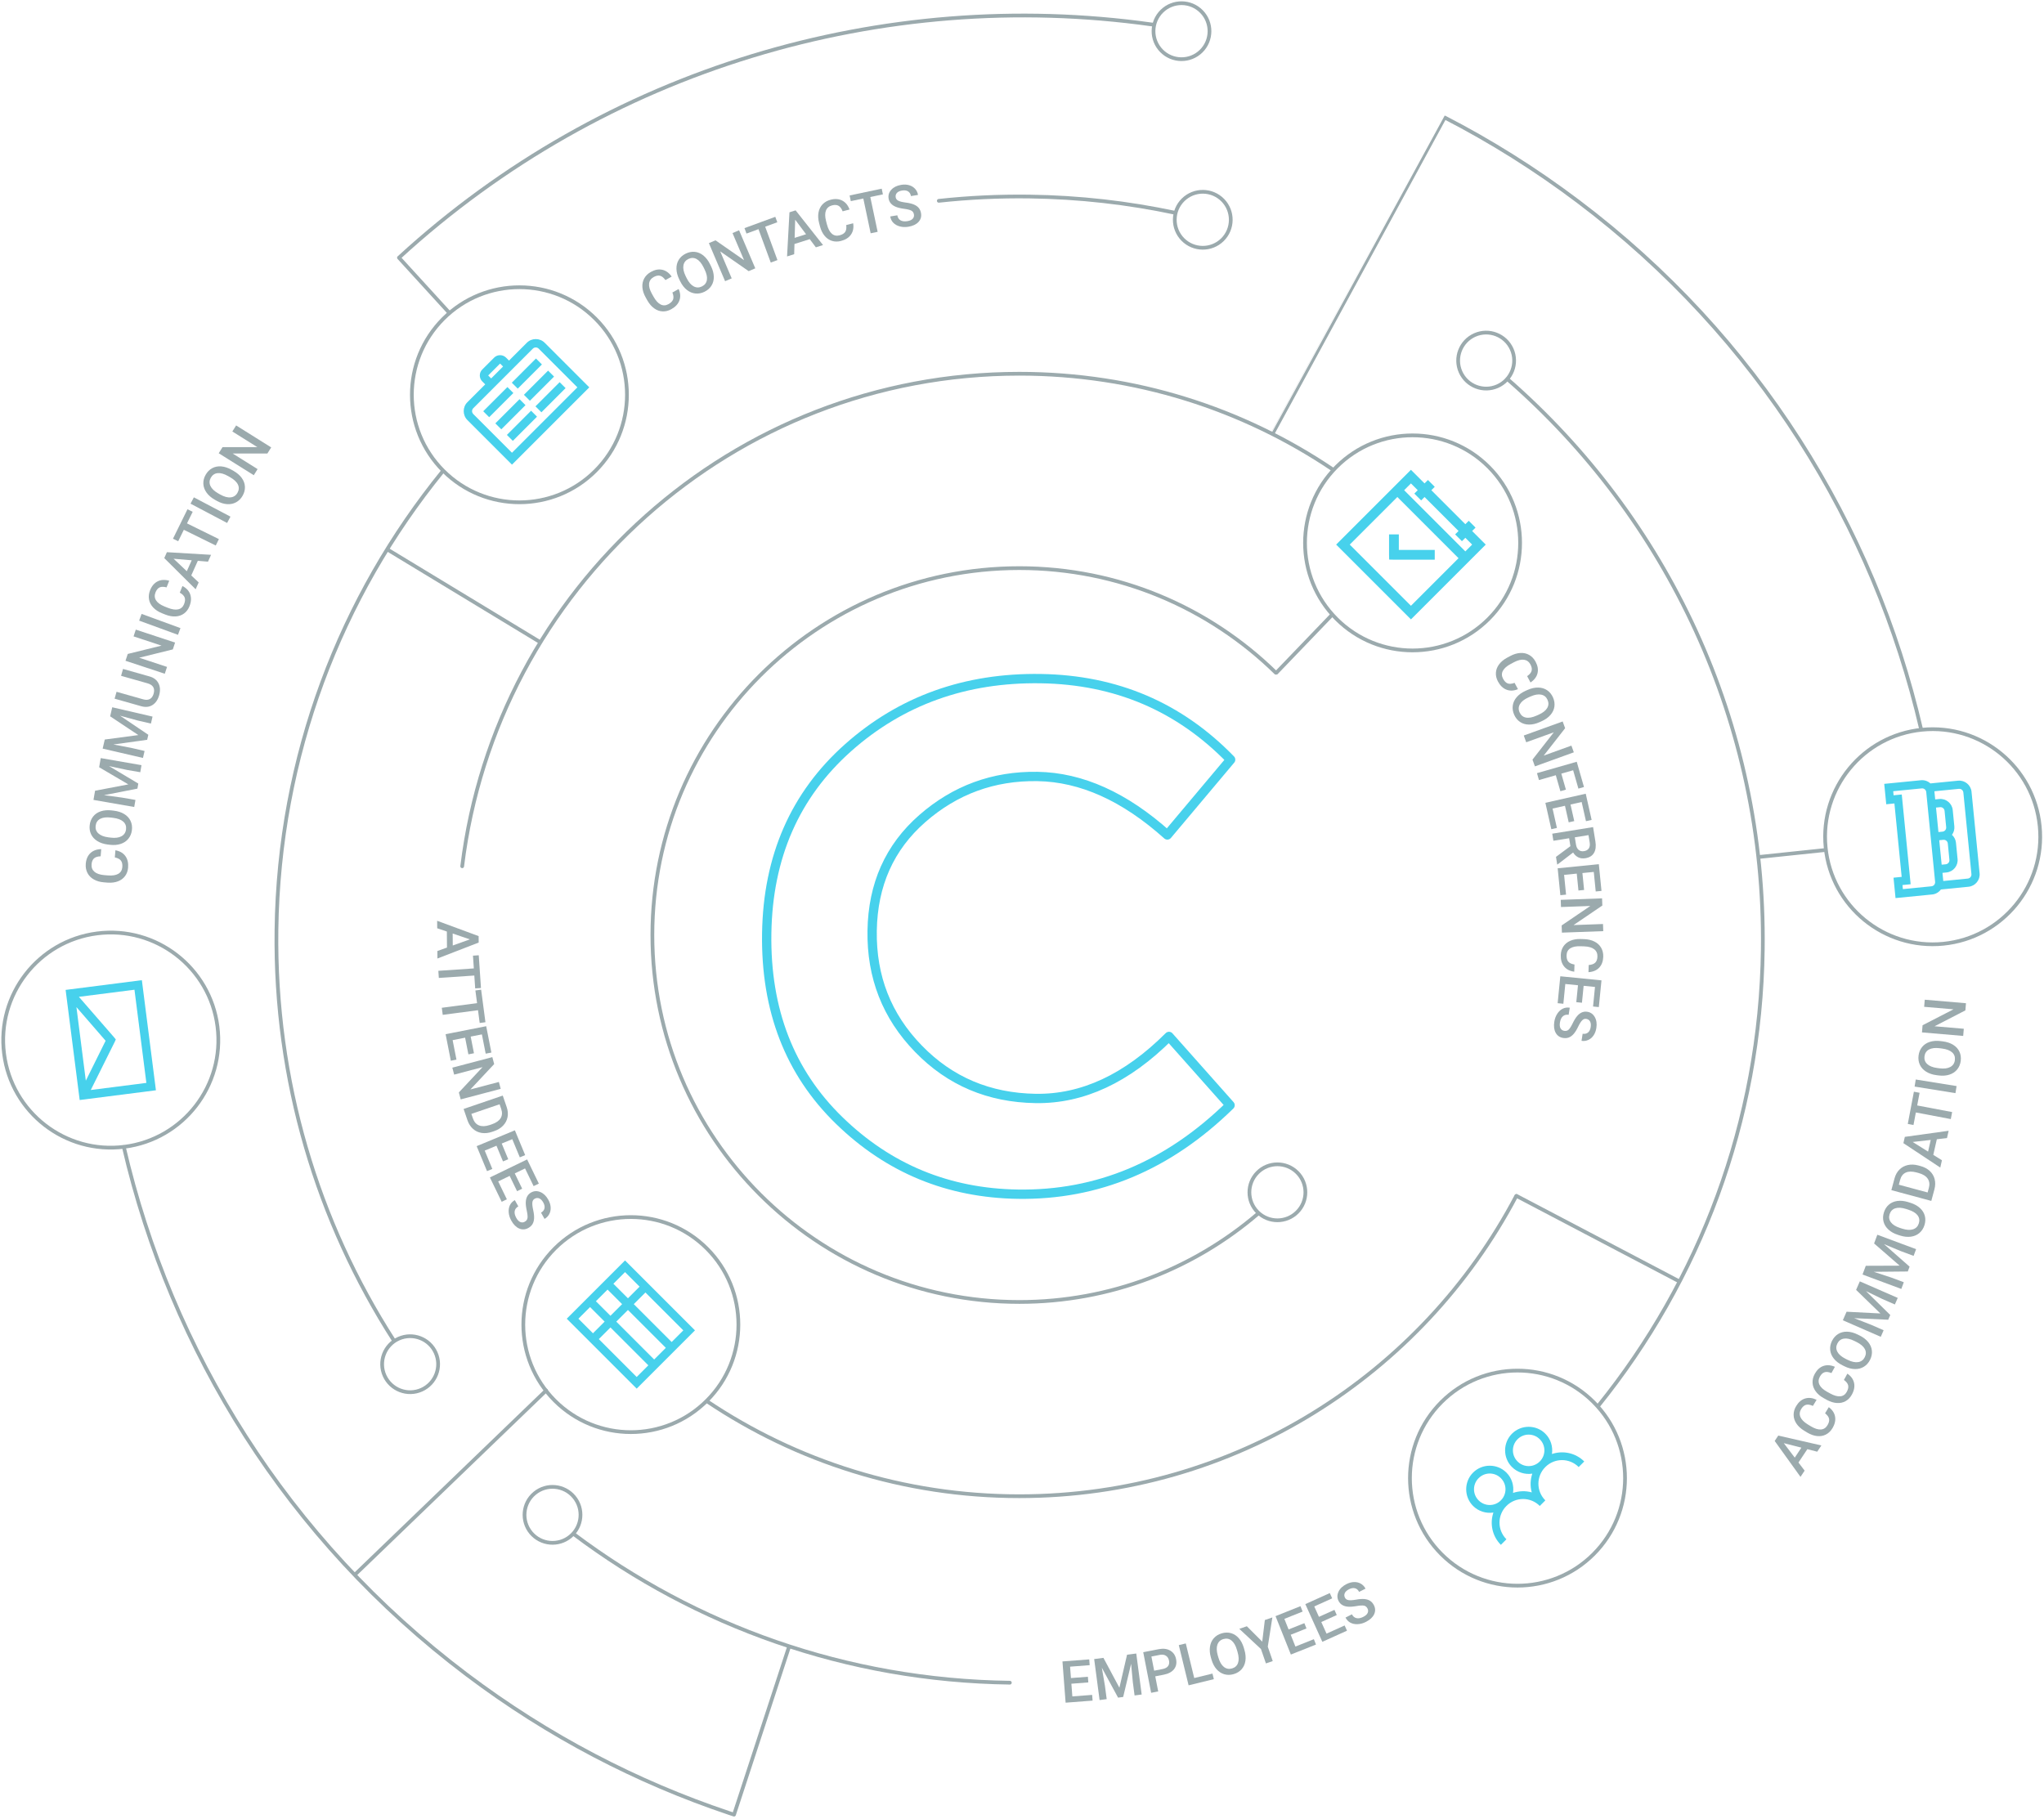 <?xml version="1.0" encoding="UTF-8"?>
<!DOCTYPE svg  PUBLIC '-//W3C//DTD SVG 1.1//EN'  'http://www.w3.org/Graphics/SVG/1.1/DTD/svg11.dtd'>
<svg clip-rule="evenodd" fill-rule="evenodd" stroke-linecap="round" stroke-linejoin="round" stroke-miterlimit="1.5" version="1.1" viewBox="0 0 2287 2035" xml:space="preserve" xmlns="http://www.w3.org/2000/svg" xmlns:serif="http://www.serif.com/"><g opacity=".75"><path d="m1407.3 1358.3c-71.779 61.449-164.98 98.582-266.78 98.582-226.6-0-410.58-183.97-410.58-410.58s183.97-410.58 410.58-410.58c111.64-0 212.93 44.652 286.97 117.06" fill="none" stroke="#798d92" stroke-width="4.17px"/><path d="m1696.5 1338.3c-105.2 199.68-314.82 335.94-556.02 335.94-129.34-0-249.61-39.186-349.56-106.32" fill="none" stroke="#798d92" stroke-width="4.17px"/><path d="m517.14 969.34c37.964-310.4 302.77-551.14 623.36-551.14 129.66-0 250.2 39.377 350.29 106.82" fill="none" stroke="#798d92" stroke-width="4.17px"/><path d="m1665.6 522.39c46.969 46.968 46.969 123.23 0 170.2-46.968 46.968-123.23 46.968-170.2-0-46.968-46.969-46.968-123.23 0-170.2 46.969-46.969 123.23-46.969 170.2-0z" fill="none" stroke="#798d92" stroke-width="4.17px"/><path d="m790.96 1397.1c46.969 46.968 46.969 123.23 0 170.2-46.968 46.968-123.23 46.968-170.2-0-46.968-46.969-46.968-123.23 0-170.2 46.969-46.969 123.23-46.969 170.2-0z" fill="none" stroke="#798d92" stroke-width="4.17px"/><path d="m1428.2 752.7 62.233-64.756" fill="none" stroke="#798d92" stroke-width="4.17px"/><path d="m398.28 1760.9 212.74-204.93" fill="none" stroke="#798d92" stroke-width="4.17px"/><path d="m1451.4 1312c12.237 12.214 12.255 32.066 0.04 44.303-12.214 12.237-32.066 12.255-44.303 0.04-12.237-12.214-12.255-32.066-0.04-44.303 12.214-12.237 32.066-12.255 44.303-0.04z" fill="none" stroke="#798d92" stroke-width="4.17px"/><path d="m502.51 349.81-56.136-61.462s0.273-0.25 0.41-0.376c230.62-211.45 541.62-302.61 841.49-260.66 0.843 0.118 1.685 0.237 2.528 0.357" fill="none" stroke="#798d92" stroke-width="4.17px"/><path d="m1424 485.01c113.34-208.27 192.41-353.55 192.42-353.55 51.558 26.585 101.56 57.893 149.42 94.004 200.94 151.6 330.81 362.67 383.6 590.3" fill="none" stroke="#798d92" stroke-width="4.17px"/><path d="m882.59 1843.4-61.287 187.16s-3.774-1.247-5.658-1.878c-102.93-34.489-202.1-85.923-293.48-154.87-200.94-151.6-330.81-362.67-383.6-590.3" fill="none" stroke="#798d92" stroke-width="4.17px"/><path d="m1686.7 424.25c177.8 154.93 289 384.02 285.66 638.07-2.536 193.41-71.047 370.61-183.82 510.47" fill="none" stroke="#798d92" stroke-width="4.17px"/><path d="m1129.9 1882.9c-183.06-2.4-351.6-63.904-487.7-166.1" fill="none" stroke="#798d92" stroke-width="4.17px"/><path d="m440.57 1499.8c-85.004-132.41-133.45-290.33-131.23-459.29 2.553-194.68 71.953-372.95 186.06-513.23" fill="none" stroke="#798d92" stroke-width="4.17px"/><path d="m1050.4 224.71c33.247-3.603 67.069-5.238 101.35-4.789 55.916 0.734 110.48 6.981 163.18 18.219" fill="none" stroke="#798d92" stroke-width="4.17px"/><path d="m496.06 356.64c46.969-46.968 123.23-46.968 170.2 0 46.969 46.969 46.969 123.23 0 170.2-46.968 46.969-123.23 46.969-170.2 0-46.968-46.968-46.968-123.23 0-170.2z" fill="none" stroke="#798d92" stroke-width="4.17px"/><path d="m1612.8 1568.9c46.968-46.968 123.23-46.968 170.2 0 46.968 46.969 46.968 123.23-0 170.2-46.969 46.969-123.23 46.969-170.2 0-46.969-46.968-46.969-123.23-0-170.2z" fill="none" stroke="#798d92" stroke-width="4.17px"/><path d="m1650.1 374.86c15.799-7.023 34.328 0.102 41.351 15.902 7.023 15.799-0.102 34.328-15.901 41.351-15.8 7.023-34.329-0.102-41.352-15.901-7.023-15.8 0.102-34.329 15.902-41.352z" fill="none" stroke="#798d92" stroke-width="4.17px"/><path d="m638.21 1719.2c-13.303 11.044-33.07 9.21-44.114-4.094-11.044-13.303-9.21-33.07 4.094-44.114 13.303-11.044 33.07-9.209 44.114 4.094 11.043 13.303 9.209 33.07-4.094 44.114z" fill="none" stroke="#798d92" stroke-width="4.17px"/><path d="m471.71 1555.1c-15.776 7.075-34.328 0.011-41.403-15.766-7.075-15.776-0.01-34.328 15.766-41.403s34.329-0.01 41.403 15.766c7.075 15.776 0.011 34.329-15.766 41.403z" fill="none" stroke="#798d92" stroke-width="4.17px"/><path d="m1323.8 223.59c12.33-12.121 32.181-11.95 44.302 0.38 12.12 12.331 11.949 32.182-0.381 44.302-12.331 12.12-32.182 11.95-44.302-0.381-12.12-12.33-11.95-32.181 0.381-44.301z" fill="none" stroke="#798d92" stroke-width="4.17px"/><path d="m1300 12.561c12.331-12.121 32.182-11.95 44.302 0.38 12.121 12.331 11.95 32.182-0.38 44.302-12.331 12.121-32.182 11.95-44.302-0.38-12.121-12.331-11.95-32.182 0.38-44.302z" fill="none" stroke="#798d92" stroke-width="4.17px"/><path d="m4.562 1179.1c-8.415-65.888 38.246-126.21 104.13-134.63s126.21 38.246 134.63 104.13-38.246 126.21-104.13 134.63c-65.889 8.415-126.21-38.246-134.63-104.13z" fill="none" stroke="#798d92" stroke-width="4.17px"/><path d="m2282.2 924.45c6.537 66.101-41.822 125.07-107.92 131.61-66.101 6.536-125.07-41.822-131.61-107.92s41.822-125.07 107.92-131.61 125.07 41.822 131.61 107.92z" fill="none" stroke="#798d92" stroke-width="4.17px"/><path d="m1969.1 958.83 72.922-7.639" fill="none" stroke="#798d92" stroke-width="4.17px"/><path d="m434.34 615.42 169.22 102.6" fill="none" stroke="#798d92" stroke-width="4.17px"/><path d="m1696.8 1338.2 180.77 94.924" fill="none" stroke="#798d92" stroke-width="4.17px"/><path d="m1376.3 1236.7-68.347-76.943c-47.144 47.092-96.771 70.202-149.12 69.404-52.316-0.804-96.046-19.32-131.29-55.742-35.336-36.343-52.501-80.324-51.713-131.91 0.788-51.592 19.446-93.453 56.141-125.56 36.697-32.105 79.574-47.842 128.76-47.085 49.134 0.751 97.585 22.556 145.4 65.434l70.819-84.26c-57.423-59.158-128.24-89.37-212.46-90.662-84.253-1.291-156.18 24.525-215.55 77.268-59.408 52.849-89.759 122.07-91.073 207.76-1.313 85.739 25.67 155.46 81.039 209.32 55.3 53.85 121.96 81.358 199.95 82.557 89.086 1.361 168.28-31.831 237.44-99.571l2e-3 2e-3z" fill="none" stroke="#09c2e5" stroke-linecap="butt" stroke-miterlimit="1.414" stroke-width="10.42px"/><g fill="#798d92" fill-rule="nonzero"><g serif:id="3c"><path d="m1698.4 771.16c-4.578 1.908-8.835 2.107-12.77 0.6-3.934-1.508-7.14-4.591-9.619-9.25-1.731-3.256-2.485-6.534-2.26-9.834s1.401-6.38 3.529-9.24c2.127-2.86 5.056-5.319 8.787-7.375l3.817-2.03c3.855-2.051 7.614-3.174 11.278-3.371 3.664-0.196 6.97 0.559 9.919 2.267s5.314 4.237 7.096 7.586c2.398 4.509 3.104 8.791 2.116 12.845-0.988 4.055-3.599 7.495-7.832 10.323l-3.762-7.072c2.758-1.9 4.422-3.883 4.991-5.95s0.147-4.429-1.267-7.085c-1.642-3.088-4.031-4.86-7.166-5.316-3.135-0.457-6.893 0.456-11.272 2.737l-3.621 1.926c-4.415 2.349-7.363 4.931-8.842 7.746s-1.407 5.747 0.215 8.797c1.483 2.788 3.224 4.55 5.224 5.287 2 0.736 4.559 0.515 7.677-0.663l3.762 7.072z"/><path d="m1722.6 808.08c-4.142 1.847-8.095 2.752-11.859 2.714-3.765-0.038-7.078-1.014-9.939-2.929-2.861-1.914-5.065-4.604-6.61-8.068-1.528-3.426-2.053-6.853-1.574-10.28 0.478-3.428 1.94-6.563 4.385-9.405 2.445-2.843 5.686-5.176 9.722-6.999l2.381-1.062c4.122-1.839 8.087-2.731 11.894-2.677 3.806 0.054 7.14 1.038 10.001 2.953 2.862 1.914 5.06 4.594 6.597 8.039s2.071 6.868 1.603 10.267c-0.467 3.399-1.931 6.518-4.39 9.355s-5.745 5.185-9.859 7.043l-2.352 1.049zm-1.069-8.33c4.683-2.089 7.879-4.576 9.586-7.46 1.706-2.885 1.835-5.953 0.384-9.204-1.415-3.175-3.766-5.102-7.052-5.783-3.285-0.681-7.211-0.027-11.777 1.963l-2.438 1.088c-4.645 2.072-7.832 4.578-9.56 7.519-1.729 2.94-1.876 6.017-0.443 9.23 1.45 3.252 3.805 5.201 7.063 5.847 3.259 0.647 7.269-0.092 12.03-2.215l2.207-0.985z"/><path d="m1717.4 857.56-2.732-7.564 23.875-30.561-30.885 11.157-2.732-7.565 43.531-15.725 2.733 7.564-23.973 30.664 31.004-11.2 2.711 7.504-43.532 15.726z"/><path d="m1745.9 885.37-5.13-17.908-18.856 5.402-2.215-7.731 44.495-12.748 8.099 28.267-6.234 1.786-5.884-20.536-13.232 3.791 5.131 17.908-6.174 1.769z"/><path d="m1755.2 920.18-4.178-18.545-13.893 3.129 4.883 21.678-6.265 1.411-6.65-29.524 45.153-10.171 6.602 29.306-6.327 1.425-4.834-21.46-12.467 2.808 4.178 18.546-6.202 1.397z"/><path d="m1757.1 946.83-1.425-8.85-17.607 2.836-1.279-7.941 45.696-7.359 2.588 16.069c0.849 5.272 0.323 9.532-1.58 12.78-1.903 3.247-5.093 5.231-9.57 5.952-3.055 0.492-5.732 0.167-8.03-0.977-2.299-1.143-4.215-2.943-5.748-5.401l-17.398 13.331-0.408 0.066-1.37-8.506 16.131-12zm4.946-9.876 1.314 8.16c0.431 2.678 1.443 4.662 3.035 5.951 1.593 1.289 3.56 1.745 5.904 1.367 2.448-0.394 4.229-1.394 5.344-3.002 1.115-1.607 1.471-3.794 1.068-6.563l-1.349-8.38-15.316 2.467z"/><path d="m1766.1 996.47-1.885-18.916-14.171 1.411 2.202 22.111-6.389 0.637-3-30.114 46.057-4.588 2.978 29.893-6.453 0.642-2.181-21.889-12.716 1.266 1.884 18.917-6.326 0.63z"/><path d="m1747.6 1043.6-0.289-8.038 32.074-21.799-32.817 1.181-0.289-8.037 46.255-1.666 0.289 8.038-32.199 21.867 32.944-1.186 0.287 7.974-46.255 1.666z"/><path d="m1761.4 1087.3c-4.919-0.638-8.705-2.593-11.358-5.866-2.654-3.273-3.889-7.547-3.705-12.82 0.128-3.686 1.114-6.901 2.959-9.647 1.845-2.745 4.404-4.825 7.676-6.238 3.273-1.413 7.038-2.077 11.298-1.992l4.321 0.15c4.363 0.152 8.18 1.058 11.451 2.72 3.272 1.662 5.757 3.97 7.457 6.923 1.7 2.954 2.484 6.326 2.352 10.118-0.177 5.104-1.708 9.165-4.59 12.182-2.883 3.017-6.865 4.691-11.944 5.023l0.278-8.006c3.339-0.265 5.771-1.151 7.297-2.656 1.526-1.506 2.342-3.762 2.446-6.77 0.122-3.495-1.061-6.224-3.548-8.187s-6.197-3.051-11.131-3.265l-4.098-0.143c-4.998-0.174-8.842 0.589-11.53 2.287-2.689 1.698-4.093 4.274-4.213 7.726-0.11 3.156 0.517 5.553 1.881 7.19 1.364 1.638 3.69 2.726 6.979 3.265l-0.278 8.006z"/><path d="m1763.7 1121.4 1.878-18.917-14.172-1.407-2.195 22.112-6.39-0.635 2.99-30.115 46.058 4.573-2.968 29.894-6.453-0.641 2.173-21.89-12.716-1.263-1.879 18.917-6.326-0.628z"/><path d="m1750.2 1153.5c2.01 0.318 3.671-0.143 4.983-1.383 1.312-1.241 2.815-3.615 4.507-7.124 1.693-3.508 3.392-6.243 5.098-8.205 3.276-3.751 7.017-5.293 11.225-4.627 3.684 0.583 6.481 2.566 8.392 5.948 1.91 3.381 2.486 7.469 1.727 12.262-0.504 3.182-1.539 5.925-3.106 8.231-1.566 2.305-3.546 3.998-5.937 5.078-2.392 1.08-4.907 1.412-7.544 0.994l1.253-7.912c2.386 0.377 4.372-0.075 5.96-1.358 1.587-1.283 2.601-3.316 3.041-6.1 0.411-2.596 0.176-4.698-0.707-6.308-0.882-1.609-2.317-2.571-4.306-2.886-1.674-0.265-3.194 0.288-4.559 1.659-1.366 1.372-2.858 3.753-4.479 7.144-1.62 3.392-3.276 6.058-4.968 8-1.692 1.943-3.491 3.278-5.398 4.006s-4.032 0.906-6.377 0.535c-3.809-0.604-6.608-2.543-8.396-5.82-1.788-3.276-2.285-7.416-1.493-12.418 0.524-3.308 1.617-6.251 3.281-8.831 1.664-2.579 3.695-4.467 6.095-5.665 2.4-1.197 5.033-1.568 7.901-1.114l-1.258 7.944c-2.596-0.411-4.741 0.129-6.436 1.62s-2.796 3.837-3.304 7.04c-0.437 2.763-0.206 4.929 0.693 6.499 0.9 1.569 2.27 2.499 4.112 2.791z"/></g><g serif:id="3c"><path d="m500.12 1060.3-0.134-17.928-10.804-3.671-0.063-8.36 46.415 17.137 0.054 7.216-46.153 17.862-0.063-8.392 10.748-3.864zm6.368-15.72 0.1 13.415 19.15-6.851-19.25-6.564z"/><path d="m531.68 1106-0.975-14.399-39.709 2.688-0.539-7.961 39.709-2.688-0.967-14.273 6.471-0.438 2.48 36.633-6.47 0.438z"/><path d="m536.72 1144.7-1.892-14.307-39.457 5.217-1.046-7.91 39.457-5.218-1.875-14.181 6.429-0.85 4.813 36.399-6.429 0.85z"/><path d="m524.08 1179.8-3.672-18.652-13.973 2.75 4.291 21.802-6.3 1.24-5.845-29.693 45.414-8.939 5.801 29.476-6.363 1.252-4.248-21.584-12.538 2.468 3.671 18.652-6.238 1.228z"/><path d="m515.47 1230.2-2.05-7.777 26.494-28.321-31.754 8.371-2.05-7.777 44.756-11.799 2.05 7.777-26.6 28.415 31.876-8.404 2.034 7.715-44.756 11.8z"/><path d="m518.73 1240.9 43.8-14.961 4.419 12.936c1.322 3.871 1.633 7.6 0.932 11.187s-2.355 6.744-4.962 9.471-5.956 4.789-10.047 6.187l-2.196 0.75c-4.151 1.418-8.084 1.837-11.798 1.258s-6.945-2.107-9.694-4.583c-2.75-2.476-4.799-5.689-6.149-9.64l-4.305-12.605zm40.263-5.254-31.587 10.789 1.696 4.964c1.363 3.991 3.658 6.628 6.884 7.911 3.227 1.283 7.183 1.147 11.87-0.409l2.436-0.833c4.753-1.623 8.031-3.896 9.832-6.818s2.031-6.348 0.688-10.279l-1.819-5.325z"/><path d="m562.78 1299.6-7.281-17.561-13.155 5.455 8.51 20.526-5.932 2.46-11.59-27.956 42.755-17.727 11.506 27.75-5.991 2.484-8.425-20.321-11.805 4.894 7.281 17.561-5.873 2.435z"/><path d="m578.53 1332.9-8.287-17.108-12.817 6.208 9.687 19.998-5.779 2.8-13.194-27.236 41.655-20.179 13.097 27.036-5.836 2.827-9.591-19.797-11.501 5.571 8.288 17.108-5.722 2.772z"/><path d="m587.15 1367.1c1.777-0.991 2.798-2.38 3.063-4.166 0.266-1.786-0.02-4.582-0.856-8.386-0.836-3.805-1.189-7.005-1.06-9.601 0.259-4.974 2.248-8.498 5.969-10.573 3.257-1.817 6.681-1.986 10.273-0.507 3.591 1.478 6.569 4.337 8.933 8.575 1.57 2.814 2.45 5.61 2.643 8.391 0.192 2.781-0.319 5.335-1.533 7.662-1.213 2.327-2.986 4.141-5.318 5.442l-3.902-6.996c2.11-1.177 3.392-2.76 3.848-4.75 0.455-1.989-3e-3 -4.214-1.377-6.676-1.28-2.295-2.764-3.803-4.452-4.523-1.688-0.721-3.411-0.591-5.17 0.39-1.48 0.826-2.334 2.2-2.56 4.122s0.071 4.717 0.892 8.384c0.82 3.668 1.165 6.788 1.035 9.36-0.13 2.573-0.721 4.734-1.77 6.484-1.05 1.751-2.612 3.204-4.685 4.361-3.368 1.879-6.767 2.082-10.197 0.61s-6.378-4.42-8.846-8.843c-1.631-2.924-2.589-5.914-2.875-8.971-0.285-3.056 0.146-5.796 1.294-8.22 1.147-2.423 2.989-4.343 5.524-5.757l3.918 7.024c-2.295 1.28-3.648 3.03-4.06 5.25-0.412 2.219 0.172 4.745 1.751 7.577 1.363 2.443 2.883 4.003 4.56 4.682 1.676 0.678 3.329 0.563 4.958-0.345z"/></g><g serif:id="3c"><path d="m129.13 951.45c4.885 0.859 8.579 2.984 11.082 6.373 2.503 3.39 3.543 7.715 3.122 12.975-0.295 3.676-1.426 6.844-3.393 9.503s-4.617 4.621-7.95 5.884c-3.333 1.264-7.125 1.757-11.376 1.481l-4.31-0.346c-4.351-0.349-8.124-1.427-11.317-3.235s-5.572-4.226-7.136-7.253c-1.565-3.028-2.195-6.432-1.892-10.213 0.408-5.092 2.12-9.079 5.136-11.962 3.016-2.884 7.069-4.377 12.159-4.479l-0.64 7.985c-3.347 0.114-5.817 0.889-7.41 2.324-1.592 1.435-2.509 3.652-2.749 6.652-0.28 3.486 0.778 6.265 3.174 8.339s6.053 3.329 10.972 3.766l4.088 0.327c4.985 0.4 8.859-0.188 11.622-1.763 2.762-1.575 4.281-4.085 4.557-7.528 0.253-3.148-0.265-5.57-1.554-7.268-1.288-1.698-3.563-2.89-6.825-3.577l0.64-7.985z"/><path d="m127.52 907.16c4.502 0.554 8.355 1.817 11.561 3.791s5.541 4.519 7.005 7.635 1.964 6.557 1.502 10.322c-0.458 3.723-1.775 6.929-3.953 9.619-2.177 2.69-5.047 4.622-8.607 5.796-3.561 1.175-7.541 1.502-11.94 0.983l-2.587-0.318c-4.48-0.551-8.337-1.831-11.57-3.84-3.234-2.01-5.583-4.572-7.047-7.688s-1.966-6.546-1.505-10.29c0.46-3.744 1.767-6.952 3.921-9.623s5.015-4.588 8.585-5.751 7.597-1.479 12.08-0.95l2.555 0.314zm-3.379 7.688c-5.09-0.625-9.11-0.142-12.06 1.449s-4.642 4.153-5.077 7.687c-0.424 3.45 0.596 6.314 3.06 8.592 2.464 2.277 6.165 3.741 11.103 4.391l2.65 0.325c5.048 0.621 9.071 0.117 12.068-1.511 2.998-1.628 4.711-4.188 5.14-7.68 0.434-3.534-0.578-6.418-3.036-8.652-2.459-2.235-6.275-3.67-11.45-4.306l-2.398-0.295z"/><path d="m106.37 884.81 37.239-7.081-32.673-19.196 1.78-10.242 45.601 7.924-1.371 7.893-15.034-2.613-19.971-4.277 32.801 19.574-0.985 5.669-37.444 7.336 20.212 2.705 15.033 2.612-1.371 7.893-45.602-7.924 1.785-10.273z"/><path d="m117.22 827.53 37.574-5.002-31.556-20.981 2.346-10.127 45.091 10.443-1.808 7.805-14.865-3.443-19.703-5.38 31.663 21.365-1.298 5.606-37.794 5.245 20.031 3.823 14.865 3.443-1.807 7.805-45.092-10.444 2.353-10.158z"/><path d="m137.65 748.53 29.759 8.431c4.731 1.341 8.049 3.916 9.954 7.727s2.144 8.234 0.717 13.27c-1.444 5.098-3.952 8.76-7.523 10.986-3.572 2.226-7.774 2.655-12.606 1.285l-29.729-8.422 2.184-7.708 29.79 8.44c2.977 0.844 5.464 0.733 7.462-0.331 1.997-1.064 3.412-3.064 4.244-6 1.687-5.954-0.61-9.821-6.89-11.6l-29.546-8.371 2.184-7.707z"/><path d="m195.89 719.04-2.522 7.637-37.651 9.294 31.182 10.297-2.522 7.637-43.951-14.514 2.522-7.637 37.792-9.314-31.302-10.337 2.502-7.577 43.95 14.514z"/><path d="m201.9 702.83-2.749 7.525-43.474-15.884 2.749-7.524 43.474 15.883z"/><path d="m204.13 655.74c4.412 2.265 7.313 5.387 8.702 9.365 1.388 3.978 1.104 8.417-0.854 13.318-1.368 3.424-3.385 6.116-6.051 8.074-2.665 1.959-5.777 3.05-9.334 3.271-3.558 0.222-7.326-0.428-11.305-1.949l-4.015-1.604c-4.054-1.62-7.339-3.766-9.855-6.437s-4.073-5.684-4.673-9.039c-0.599-3.354-0.195-6.793 1.213-10.316 1.895-4.743 4.709-8.045 8.443-9.908s8.047-2.091 12.939-0.684l-2.972 7.439c-3.231-0.88-5.82-0.871-7.765 0.029-1.946 0.9-3.477 2.748-4.594 5.542-1.297 3.247-1.108 6.216 0.567 8.905 1.676 2.689 4.798 4.969 9.368 6.841l3.808 1.521c4.645 1.856 8.519 2.44 11.624 1.752s5.298-2.636 6.58-5.843c1.171-2.933 1.393-5.4 0.664-7.403s-2.55-3.815-5.462-5.435l2.972-7.439z"/><path d="m221.34 627.54-7.331 16.362 8.301 7.829-3.418 7.63-35.091-34.88 2.95-6.585 49.402 2.939-3.432 7.659-11.381-0.954zm-12.326 11.651 5.485-12.243-20.265-1.729 14.78 13.972z"/><path d="m215.59 572.72-6.375 12.948 35.707 17.58-3.525 7.159-35.706-17.581-6.319 12.834-5.818-2.865 16.218-32.94 5.818 2.865z"/><path d="m257.86 578.11-3.737 7.086-40.941-21.591 3.737-7.086 40.941 21.591z"/><path d="m261.28 526.91c3.945 2.237 7.019 4.882 9.223 7.935 2.203 3.052 3.384 6.298 3.541 9.737s-0.7 6.808-2.571 10.108c-1.85 3.263-4.297 5.719-7.339 7.368-3.043 1.649-6.434 2.333-10.172 2.053-3.739-0.281-7.54-1.505-11.404-3.671l-2.267-1.286c-3.927-2.227-6.998-4.888-9.214-7.984-2.215-3.096-3.402-6.363-3.559-9.802s0.695-6.8 2.555-10.081c1.861-3.281 4.298-5.743 7.312-7.384s6.392-2.314 10.135-2.018c3.743 0.295 7.583 1.547 11.52 3.755l2.24 1.27zm-6.069 5.804c-4.462-2.529-8.359-3.625-11.694-3.287s-5.88 2.056-7.636 5.153c-1.715 3.023-1.871 6.059-0.469 9.108 1.402 3.048 4.258 5.819 8.57 8.313l2.322 1.317c4.425 2.509 8.333 3.587 11.726 3.232 3.392-0.354 5.956-2.061 7.691-5.121 1.756-3.097 1.928-6.149 0.514-9.156-1.413-3.006-4.388-5.795-8.923-8.367l-2.101-1.192z"/><path d="m303.44 500.63-4.27 6.815-38.781 0.049 27.828 17.435-4.27 6.815-39.223-24.574 4.27-6.815 38.923-0.035-27.936-17.502 4.236-6.762 39.223 24.574z"/></g><g serif:id="3c"><path d="m2022.2 1621.6-9.922 14.933 6.901 9.088-4.627 6.964-28.877-40.176 3.994-6.011 48.245 11.024-4.645 6.991-11.069-2.813zm-14.074 9.465 7.424-11.174-19.705-5.038 12.281 16.212z"/><path d="m2046.2 1574.6c3.982 2.957 6.332 6.512 7.05 10.664 0.719 4.152-0.29 8.484-3.024 12.998-1.911 3.153-4.341 5.478-7.291 6.974-2.951 1.496-6.199 2.062-9.745 1.698-3.546-0.365-7.157-1.623-10.833-3.776l-3.697-2.24c-3.734-2.262-6.623-4.917-8.668-7.964-2.044-3.047-3.087-6.275-3.128-9.682-0.042-3.408 0.92-6.734 2.885-9.978 2.647-4.369 5.964-7.166 9.953-8.392s8.281-0.744 12.877 1.445l-4.151 6.852c-3.044-1.398-5.599-1.812-7.666-1.243s-3.88 2.14-5.439 4.714c-1.812 2.991-2.112 5.95-0.899 8.878 1.212 2.927 3.919 5.688 8.12 8.283l3.508 2.125c4.277 2.591 8.004 3.802 11.179 3.632 3.176-0.17 5.659-1.732 7.449-4.687 1.636-2.7 2.259-5.098 1.868-7.194-0.391-2.095-1.891-4.18-4.499-6.256l4.151-6.851z"/><path d="m2067 1537.1c4.101 2.79 6.596 6.244 7.486 10.363 0.89 4.118 0.063 8.489-2.482 13.112-1.778 3.23-4.11 5.654-6.996 7.271-2.885 1.617-6.107 2.317-9.665 2.1-3.558-0.216-7.218-1.324-10.98-3.322l-3.788-2.085c-3.824-2.105-6.821-4.637-8.99-7.597s-3.345-6.141-3.528-9.544 0.64-6.766 2.469-10.089c2.463-4.475 5.661-7.407 9.596-8.798 3.934-1.39 8.243-1.087 12.925 0.91l-3.863 7.018c-3.098-1.271-5.669-1.579-7.71-0.924-2.042 0.654-3.788 2.3-5.239 4.936-1.686 3.063-1.863 6.032-0.53 8.907 1.333 2.874 4.152 5.521 8.457 7.939l3.593 1.977c4.381 2.412 8.155 3.467 11.321 3.166 3.166-0.302 5.581-1.966 7.247-4.992 1.523-2.767 2.045-5.188 1.568-7.266-0.478-2.077-2.062-4.098-4.754-6.064l3.863-7.018z"/><path d="m2080.7 1494.4c4.062 2.018 7.276 4.49 9.644 7.417s3.724 6.103 4.07 9.529c0.345 3.425-0.326 6.836-2.013 10.234-1.669 3.359-3.977 5.946-6.924 7.759-2.948 1.813-6.296 2.682-10.045 2.607-3.748-0.075-7.611-1.089-11.587-3.04l-2.335-1.16c-4.042-2.008-7.255-4.497-9.637-7.466-2.382-2.97-3.746-6.167-4.091-9.593-0.346-3.425 0.32-6.827 1.999-10.205 1.678-3.379 3.976-5.97 6.895-7.774s6.256-2.661 10.009-2.571c3.754 0.089 7.656 1.129 11.709 3.118l2.306 1.145zm-5.742 6.129c-4.593-2.282-8.545-3.162-11.856-2.642-3.311 0.521-5.759 2.375-7.343 5.564-1.546 3.113-1.535 6.153 0.032 9.12s4.571 5.577 9.012 7.831l2.392 1.188c4.555 2.262 8.517 3.124 11.885 2.584s5.834-2.385 7.399-5.536c1.584-3.188 1.588-6.245 0.011-9.169-1.576-2.925-4.699-5.547-9.368-7.866l-2.164-1.074z"/><path d="m2066.1 1467.8 37.856 1.948-27.192-26.394 4.156-9.528 42.424 18.507-3.203 7.343-13.986-6.101-18.388-8.889 27.227 26.79-2.301 5.274-38.116-1.749 18.995 7.42 13.986 6.101-3.203 7.342-42.424-18.507 4.169-9.557z"/><path d="m2087.6 1416.4 37.905-0.148-28.609-24.85 3.623-9.743 43.383 16.133-2.793 7.508-14.301-5.318-18.852-7.859 28.666 25.244-2.005 5.393-38.155 0.362 19.376 6.357 14.302 5.319-2.792 7.508-43.383-16.133 3.635-9.773z"/><path d="m2137.5 1345.9c4.324 1.369 7.88 3.317 10.67 5.845 2.79 2.529 4.618 5.458 5.486 8.79 0.869 3.331 0.73 6.805-0.415 10.422-1.132 3.576-3.015 6.487-5.649 8.732-2.634 2.244-5.808 3.618-9.524 4.12s-7.688 0.094-11.917-1.223l-2.485-0.786c-4.304-1.363-7.861-3.328-10.671-5.896-2.81-2.569-4.649-5.518-5.517-8.85-0.869-3.331-0.733-6.795 0.405-10.391 1.139-3.597 3.012-6.511 5.619-8.742s5.772-3.591 9.494-4.079c3.723-0.489 7.739-0.062 12.049 1.28l2.455 0.778zm-4.731 6.938c-4.889-1.548-8.93-1.811-12.122-0.787-3.191 1.023-5.325 3.232-6.399 6.627-1.049 3.313-0.572 6.315 1.433 9.006 2.004 2.691 5.374 4.808 10.109 6.352l2.546 0.806c4.849 1.535 8.896 1.778 12.141 0.726 3.245-1.051 5.398-3.253 6.46-6.607 1.075-3.394 0.609-6.415-1.399-9.062-2.007-2.648-5.495-4.758-10.466-6.332l-2.303-0.729z"/><path d="m2160.9 1343.8-44.686-12.061 3.561-13.197c1.066-3.949 2.892-7.215 5.477-9.799s5.721-4.279 9.406-5.084c3.686-0.805 7.616-0.644 11.79 0.482l2.24 0.605c4.235 1.143 7.731 2.992 10.488 5.547s4.584 5.627 5.481 9.217 0.801 7.4-0.287 11.43l-3.47 12.86zm-36.33-18.136 32.226 8.698 1.367-5.064c1.098-4.072 0.668-7.541-1.291-10.407-1.959-2.867-5.317-4.964-10.073-6.292l-2.486-0.671c-4.849-1.308-8.837-1.254-11.963 0.163-3.127 1.417-5.231 4.131-6.314 8.141l-1.466 5.432z"/><path d="m2167.1 1274.8-3.974 17.483 9.676 6.046-1.853 8.153-41.258-27.309 1.6-7.037 49.016-6.82-1.86 8.184-11.347 1.3zm-9.798 13.844 2.974-13.081-20.21 2.285 17.236 10.796z"/><path d="m2147.8 1222.8-2.686 14.18 39.104 7.409-1.485 7.84-39.105-7.409-2.663 14.055-6.371-1.207 6.835-36.075 6.371 1.207z"/><path d="m2189.2 1215.3-1.272 7.909-45.698-7.35 1.272-7.91 45.698 7.351z"/><path d="m2173.9 1165.3c4.498 0.583 8.343 1.873 11.535 3.868 3.193 1.995 5.511 4.556 6.954 7.681 1.443 3.126 1.921 6.57 1.433 10.332-0.482 3.72-1.821 6.917-4.017 9.592-2.195 2.675-5.077 4.588-8.645 5.739-3.569 1.151-7.551 1.452-11.946 0.903l-2.585-0.335c-4.476-0.58-8.325-1.886-11.545-3.917s-5.551-4.609-6.995-7.735c-1.443-3.126-1.922-6.559-1.437-10.3s1.814-6.94 3.985-9.597c2.172-2.656 5.047-4.554 8.624-5.693 3.578-1.139 7.606-1.429 12.086-0.869l2.553 0.331zm-3.43 7.665c-5.086-0.659-9.109-0.203-12.07 1.368-2.96 1.572-4.67 4.123-5.127 7.654-0.447 3.446 0.553 6.317 3.002 8.611s6.14 3.783 11.073 4.465l2.648 0.344c5.044 0.654 9.07 0.177 12.078-1.431s4.739-4.157 5.191-7.646c0.458-3.53-0.535-6.421-2.979-8.672-2.443-2.251-6.25-3.712-11.42-4.382l-2.396-0.311z"/><path d="m2199.7 1122.6-0.683 8.013-34.474 17.765 32.719 2.792-0.683 8.013-46.118-3.935 0.684-8.014 34.606-17.817-32.846-2.803 0.678-7.95 46.117 3.936z"/></g><g serif:id="3c"><path d="m759.32 323.4c2.004 4.537 2.295 8.788 0.871 12.754s-4.438 7.237-9.043 9.814c-3.219 1.801-6.48 2.623-9.784 2.469-3.304-0.155-6.409-1.265-9.313-3.331-2.905-2.066-5.425-4.943-7.56-8.629l-2.111-3.773c-2.132-3.81-3.335-7.544-3.61-11.203-0.274-3.659 0.411-6.981 2.056-9.966 1.645-2.984 4.123-5.403 7.433-7.255 4.457-2.494 8.723-3.29 12.797-2.389 4.075 0.902 7.57 3.439 10.488 7.611l-6.991 3.911c-1.958-2.717-3.976-4.338-6.055-4.863-2.078-0.525-4.431-0.053-7.057 1.417-3.051 1.707-4.772 4.133-5.162 7.278-0.39 3.144 0.602 6.881 2.977 11.211l2.002 3.579c2.442 4.365 5.086 7.256 7.932 8.675s5.776 1.285 8.791-0.401c2.756-1.542 4.48-3.321 5.174-5.336s0.419-4.569-0.826-7.661l6.991-3.912z"/><path d="m795.49 297.75c2.004 4.068 3.058 7.984 3.164 11.748 0.105 3.763-0.745 7.111-2.549 10.043s-4.408 5.236-7.811 6.912c-3.365 1.657-6.769 2.312-10.212 1.964-3.443-0.347-6.632-1.689-9.565-4.024-2.934-2.334-5.389-5.484-7.365-9.448l-1.151-2.339c-1.995-4.049-3.037-7.977-3.128-11.783s0.765-7.175 2.57-10.107c1.804-2.932 4.398-5.231 7.782-6.898s6.784-2.331 10.198-1.993c3.415 0.338 6.587 1.682 9.516 4.031 2.928 2.349 5.4 5.544 7.413 9.584l1.138 2.31zm-8.283 1.386c-2.266-4.601-4.873-7.699-7.82-9.295-2.948-1.596-6.018-1.607-9.212-0.034-3.118 1.535-4.955 3.958-5.51 7.267-0.556 3.309 0.248 7.207 2.41 11.694l1.18 2.395c2.247 4.563 4.873 7.652 7.877 9.267 3.005 1.615 6.085 1.645 9.241 0.091 3.194-1.573 5.052-4 5.574-7.281s-0.369-7.26-2.672-11.937l-1.068-2.167z"/><path d="m845.08 300.25-7.399 3.151-31.849-22.128 12.867 30.212-7.399 3.151-18.136-42.584 7.399-3.151 31.957 22.22-12.917-30.329 7.341-3.126 18.136 42.584z"/><path d="m869.7 248.7-13.548 4.975 13.72 37.36-7.49 2.751-13.72-37.36-13.428 4.931-2.236-6.088 34.466-12.657 2.236 6.088z"/><path d="m906.01 267.61-17.092 5.414-0.322 11.406-7.97 2.525 2.691-49.404 6.879-2.179 30.675 38.835-8.001 2.534-6.86-9.131zm-16.899-1.45 12.789-4.051-12.193-16.278-0.596 20.329z"/><path d="m954.58 249.84c0.797 4.895 7e-3 9.082-2.369 12.562-2.377 3.479-6.118 5.886-11.224 7.22-3.567 0.932-6.931 0.907-10.09-0.074-3.158-0.982-5.883-2.838-8.174-5.569-2.29-2.731-4.005-6.149-5.143-10.255l-1.093-4.183c-1.104-4.224-1.328-8.141-0.672-11.751s2.155-6.652 4.499-9.127c2.343-2.474 5.35-4.19 9.02-5.149 4.942-1.292 9.271-0.988 12.987 0.911 3.716 1.898 6.46 5.233 8.232 10.005l-7.75 2.026c-1.21-3.123-2.755-5.2-4.635-6.231-1.879-1.032-4.275-1.167-7.186-0.406-3.383 0.884-5.66 2.798-6.829 5.743s-1.15 6.812 0.058 11.6l1.036 3.967c1.265 4.839 3.095 8.304 5.492 10.394s5.267 2.698 8.609 1.825c3.055-0.799 5.172-2.086 6.351-3.861 1.179-1.776 1.556-4.317 1.13-7.622l7.751-2.025z"/><path d="m987.88 217.48-14.121 2.981 8.222 38.942-7.807 1.648-8.222-38.941-13.996 2.955-1.34-6.345 35.924-7.585 1.34 6.345z"/><path d="m1022.6 239.99c-0.327-2.008-1.286-3.441-2.875-4.299s-4.314-1.541-8.176-2.05-6.992-1.266-9.389-2.271c-4.588-1.936-7.225-5.007-7.91-9.211-0.6-3.681 0.407-6.959 3.02-9.832 2.613-2.874 6.315-4.701 11.105-5.481 3.179-0.518 6.109-0.394 8.789 0.372 2.68 0.765 4.907 2.115 6.682 4.048s2.878 4.218 3.307 6.853l-7.907 1.288c-0.388-2.384-1.44-4.129-3.155-5.235-1.716-1.105-3.964-1.431-6.746-0.978-2.594 0.422-4.517 1.305-5.769 2.647s-1.717 3.006-1.393 4.993c0.273 1.674 1.274 2.944 3.004 3.811s4.46 1.539 8.188 2.016 6.779 1.214 9.153 2.212 4.206 2.289 5.494 3.872c1.289 1.583 2.124 3.546 2.506 5.889 0.62 3.806-0.346 7.072-2.898 9.796-2.551 2.724-6.326 4.493-11.326 5.307-3.304 0.539-6.442 0.422-9.413-0.35s-5.401-2.11-7.289-4.014c-1.889-1.904-3.066-4.289-3.533-7.155l7.938-1.293c0.423 2.594 1.607 4.462 3.554 5.605s4.521 1.454 7.721 0.932c2.761-0.449 4.746-1.347 5.955-2.693 1.208-1.346 1.663-2.939 1.363-4.779z"/></g><g serif:id="3c"><path d="m1217.7 1882.6-18.954 1.45 1.087 14.2 22.155-1.695 0.49 6.402-30.175 2.31-3.531-46.151 29.953-2.292 0.495 6.466-21.934 1.679 0.975 12.742 18.954-1.451 0.485 6.34z"/><path d="m1234.6 1855.1 17.883 33.422 8.558-36.916 10.305-1.362 6.064 45.886-7.942 1.049-1.999-15.127-1.886-20.337-8.879 37.151-5.704 0.754-18.188-33.542 3.457 20.097 1.999 15.127-7.942 1.05-6.063-45.886 10.337-1.366z"/><path d="m1292.6 1875.8 3.287 16.881-7.894 1.537-8.847-45.432 17.38-3.384c5.076-0.988 9.364-0.452 12.863 1.608 3.5 2.061 5.673 5.265 6.519 9.613 0.867 4.451 0.08 8.199-2.36 11.244-2.441 3.045-6.293 5.079-11.556 6.104l-9.392 1.829zm-1.233-6.334 9.486-1.847c2.808-0.547 4.822-1.625 6.042-3.233 1.219-1.609 1.586-3.661 1.1-6.158-0.478-2.454-1.609-4.269-3.392-5.444s-3.989-1.528-6.619-1.059l-9.704 1.889 3.087 15.852z"/><path d="m1336.2 1877.7 20.415-4.977 1.521 6.238-28.229 6.883-10.964-44.968 7.814-1.905 9.443 38.729z"/><path d="m1392.4 1846.3c1.266 4.355 1.624 8.394 1.074 12.119-0.551 3.724-1.969 6.873-4.256 9.447-2.286 2.573-5.251 4.39-8.893 5.449-3.602 1.047-7.068 1.1-10.399 0.159-3.33-0.941-6.237-2.816-8.72-5.625-2.483-2.81-4.352-6.338-5.609-10.585l-0.728-2.503c-1.26-4.335-1.604-8.384-1.032-12.148s2.001-6.932 4.288-9.506c2.286-2.574 5.241-4.387 8.863-5.44s7.085-1.117 10.389-0.19c3.304 0.926 6.194 2.801 8.67 5.623 2.476 2.823 4.354 6.398 5.635 10.727l0.718 2.473zm-8.397-0.075c-1.432-4.925-3.46-8.429-6.085-10.513-2.626-2.084-5.648-2.629-9.066-1.635-3.338 0.97-5.568 3.036-6.69 6.199-1.122 3.162-1.008 7.14 0.341 11.934l0.746 2.564c1.419 4.884 3.468 8.383 6.146 10.496 2.678 2.112 5.706 2.678 9.084 1.696 3.419-0.994 5.67-3.061 6.755-6.202 1.084-3.14 0.899-7.213-0.557-12.219l-0.674-2.32z"/><path d="m1412.3 1837 2.915-24.208 8.415-2.902-5.13 32.706 5.556 16.108-7.633 2.632-5.556-16.108-24.231-22.579 8.444-2.912 17.22 17.263z"/><path d="m1461.8 1822.2-17.657 7.044 5.278 13.228 20.639-8.234 2.379 5.964-28.109 11.215-17.151-42.99 27.902-11.132 2.403 6.023-20.432 8.152 4.736 11.869 17.656-7.044 2.356 5.905z"/><path d="m1495.7 1807.2-17.328 7.817 5.856 12.982 20.255-9.137 2.64 5.853-27.586 12.444-19.032-42.191 27.383-12.352 2.667 5.911-20.053 9.046 5.255 11.648 17.329-7.816 2.614 5.795z"/><path d="m1530.1 1799.9c-0.917-1.817-2.262-2.894-4.036-3.234-1.774-0.339-4.578-0.169-8.414 0.509s-7.048 0.898-9.637 0.662c-4.958-0.465-8.397-2.599-10.317-6.401-1.681-3.33-1.708-6.759-0.081-10.286 1.626-3.527 4.605-6.384 8.938-8.571 2.876-1.451 5.706-2.216 8.493-2.292 2.786-0.077 5.316 0.539 7.591 1.847 2.275 1.309 4.014 3.156 5.217 5.539l-7.151 3.61c-1.089-2.157-2.617-3.504-4.586-4.041-1.969-0.538-4.211-0.172-6.727 1.098-2.346 1.185-3.914 2.605-4.704 4.262s-0.731 3.384 0.176 5.181c0.764 1.514 2.101 2.423 4.012 2.729 1.911 0.305 4.716 0.124 8.414-0.544 3.699-0.668 6.83-0.883 9.395-0.647 2.565 0.237 4.7 0.916 6.405 2.037 1.706 1.122 3.093 2.742 4.163 4.861 1.738 3.443 1.8 6.848 0.188 10.214-1.613 3.366-4.68 6.19-9.202 8.472-2.989 1.509-6.017 2.343-9.082 2.501-3.065 0.159-5.785-0.385-8.159-1.632-2.375-1.247-4.216-3.166-5.524-5.758l7.18-3.624c1.184 2.346 2.876 3.77 5.077 4.274 2.201 0.503 4.749 0.025 7.643-1.437 2.498-1.26 4.12-2.714 4.867-4.361s0.701-3.303-0.139-4.968z"/></g></g><path d="m1597.7 537.12-3.804 3.804-15.215-15.215-83.682 83.683 83.682 83.683 83.683-83.683-15.215-15.215 3.804-3.804-7.608-7.608-3.803 3.804-38.038-38.037 3.804-3.804-7.608-7.608zm-19.019 3.804 7.608 7.608-3.804 3.803 7.608 7.608 3.803-3.804 38.038 38.038-3.804 3.803 7.608 7.608 3.804-3.804 7.607 7.608-7.607 7.607-68.468-68.467 7.607-7.608zm-15.215 15.215 68.468 68.468-53.253 53.252-68.467-68.467 53.252-53.253zm41.842 59.196h-40.177v-17.355h-10.936v22.823l0.119 5.349 5.349 0.119h45.645v-10.936z" fill="#09c2e5" fill-rule="nonzero"/><path d="m699.34 1410.4-65.21 65.211 78.252 78.252 65.211-65.21-78.253-78.253zm0 13.042 16.303 16.303-13.042 13.042-16.303-16.303 13.042-13.042zm22.824 22.824 42.387 42.387-13.042 13.042-42.387-42.387 13.042-13.042zm-42.387-3.26 16.303 16.302-13.042 13.042-16.303-16.302 13.042-13.042zm22.824 22.823 42.387 42.387-13.042 13.042-42.387-42.387 13.042-13.042zm-42.387-3.26 16.303 16.302-13.042 13.042-16.303-16.302 13.042-13.042zm22.824 22.823 42.387 42.387-13.043 13.042-42.386-42.387 13.042-13.042z" fill="#09c2e5" fill-rule="nonzero"/><path d="m539.58 413.47c-3.636 3.636-3.636 9.67-0 13.306l3.326 3.326-19.959 19.959c-5.472 5.472-5.472 14.487 0 19.959l49.898 49.898 86.489-86.489-49.897-49.898c-5.472-5.472-14.488-5.472-19.96 0l-19.959 19.959-3.326-3.326c-3.636-3.636-9.67-3.636-13.306-0l-13.306 13.306zm6.653 6.653 13.306-13.306 3.326 3.326-13.306 13.306-3.326-3.326zm-16.633 36.591 66.53-66.53c1.88-1.879 4.774-1.879 6.654 0l43.244 43.245-73.183 73.183-43.245-43.245c-1.879-1.879-1.879-4.773 0-6.653z" fill="#09c2e5" fill-rule="nonzero"/><path d="m567.73 433.12-27.056 27.057 6.653 6.653 27.056-27.057-6.653-6.653z" fill="#09c2e5" fill-rule="nonzero"/><path d="m581.3 446.69-27.056 27.057 6.653 6.653 27.056-27.057-6.653-6.653z" fill="#09c2e5" fill-rule="nonzero"/><path d="m594.21 459.6-27.056 27.057 6.653 6.653 27.056-27.057-6.653-6.653z" fill="#09c2e5" fill-rule="nonzero"/><path d="m599.69 401.16-27.056 27.057 6.653 6.653 27.056-27.057-6.653-6.653z" fill="#09c2e5" fill-rule="nonzero"/><path d="m613.26 414.73-27.056 27.057 6.653 6.653 27.056-27.057-6.653-6.653z" fill="#09c2e5" fill-rule="nonzero"/><path d="m626.17 427.64-27.056 27.057 6.653 6.653 27.056-27.057-6.653-6.653z" fill="#09c2e5" fill-rule="nonzero"/><path d="m1648.2 1647.8c-10.267 10.267-10.267 27.048 0 37.315 6.169 6.169 14.694 8.629 22.739 7.385-4.127 12.277-1.394 26.399 8.357 36.149l6.219-6.219c-10.341-10.341-10.341-26.974 0-37.315 10.342-10.341 26.974-10.341 37.316 0l6.219-6.219c-10.341-10.341-10.341-26.974-0-37.315s26.974-10.341 37.315-0l6.219-6.219c-9.751-9.751-23.873-12.485-36.149-8.357 1.244-8.046-1.217-16.571-7.385-22.739-10.268-10.268-27.048-10.268-37.315-0-10.268 10.267-10.268 27.047-0 37.315 6.168 6.168 14.693 8.629 22.738 7.385-2.282 6.788-2.544 14.122-0.583 20.99-6.868-1.961-14.201-1.699-20.989 0.583 1.243-8.046-1.217-16.57-7.386-22.739-10.267-10.267-27.047-10.267-37.315-0zm6.219 6.219c6.907-6.906 17.971-6.906 24.877 0 6.907 6.907 6.907 17.971 0 24.877-6.906 6.906-17.97 6.906-24.877-0-6.906-6.906-6.906-17.97 0-24.877zm43.535-43.534c6.906-6.907 17.97-6.907 24.877-0 6.906 6.906 6.906 17.97-0 24.877-6.907 6.906-17.971 6.906-24.877-0-6.907-6.907-6.907-17.971-0-24.877z" fill="#09c2e5" fill-rule="nonzero"/><path d="m89.161 1230.9 85.3-10.894-15.736-123.21-85.3 10.894 15.736 123.21zm6.868-21.646-10.516-82.338 32.654 37.67-22.138 44.668zm5.546 10.429 26.707-53.68 1.288-2.874-1.969-2.457-39.341-45.245 62.197-7.943 13.315 104.26-62.197 7.944z" fill="#09c2e5" fill-rule="nonzero"/><path d="m2205.9 885.91c-0.743-7.511-7.537-13.082-15.048-12.339l-30.954 3.061c-2.789-2.537-6.569-3.96-10.579-3.563l-41.081 4.062 2.257 22.823 9.129-0.902 8.126 82.162-9.13 0.903 2.257 22.823 41.082-4.063c4.009-0.396 7.437-2.532 9.676-5.566l30.954-3.061c7.51-0.743 13.082-7.537 12.339-15.048l-9.028-91.292zm-9.129 0.903 9.028 91.292c0.25 2.531-1.582 4.765-4.113 5.016l-27.388 2.708-0.903-9.129 4.565-0.451c7.511-0.743 13.082-7.538 12.34-15.048l-1.806-18.259c-0.346-3.501-2.033-6.561-4.469-8.776 1.955-2.65 3.01-5.981 2.663-9.482l-1.805-18.258c-0.743-7.511-7.537-13.083-15.048-12.34l-4.565 0.451-0.903-9.129 27.388-2.708c2.531-0.25 4.765 1.582 5.016 4.113zm-21.017 20.515 1.805 18.259c0.25 2.531-1.582 4.765-4.113 5.016l-4.565 0.451-2.708-27.387 4.565-0.452c2.531-0.25 4.765 1.582 5.016 4.113zm3.611 36.517 1.805 18.258c0.251 2.532-1.582 4.766-4.113 5.016l-4.564 0.452-2.709-27.388 4.565-0.451c2.531-0.25 4.765 1.582 5.016 4.113zm-24.127-57.534 9.931 100.42c0.25 2.531-1.582 4.766-4.113 5.016l-31.952 3.16-0.452-4.565 9.13-0.903-9.931-100.42-9.13 0.902-0.451-4.564 31.952-3.16c2.531-0.25 4.766 1.582 5.016 4.113z" fill="#09c2e5" fill-rule="nonzero"/></g></svg>
